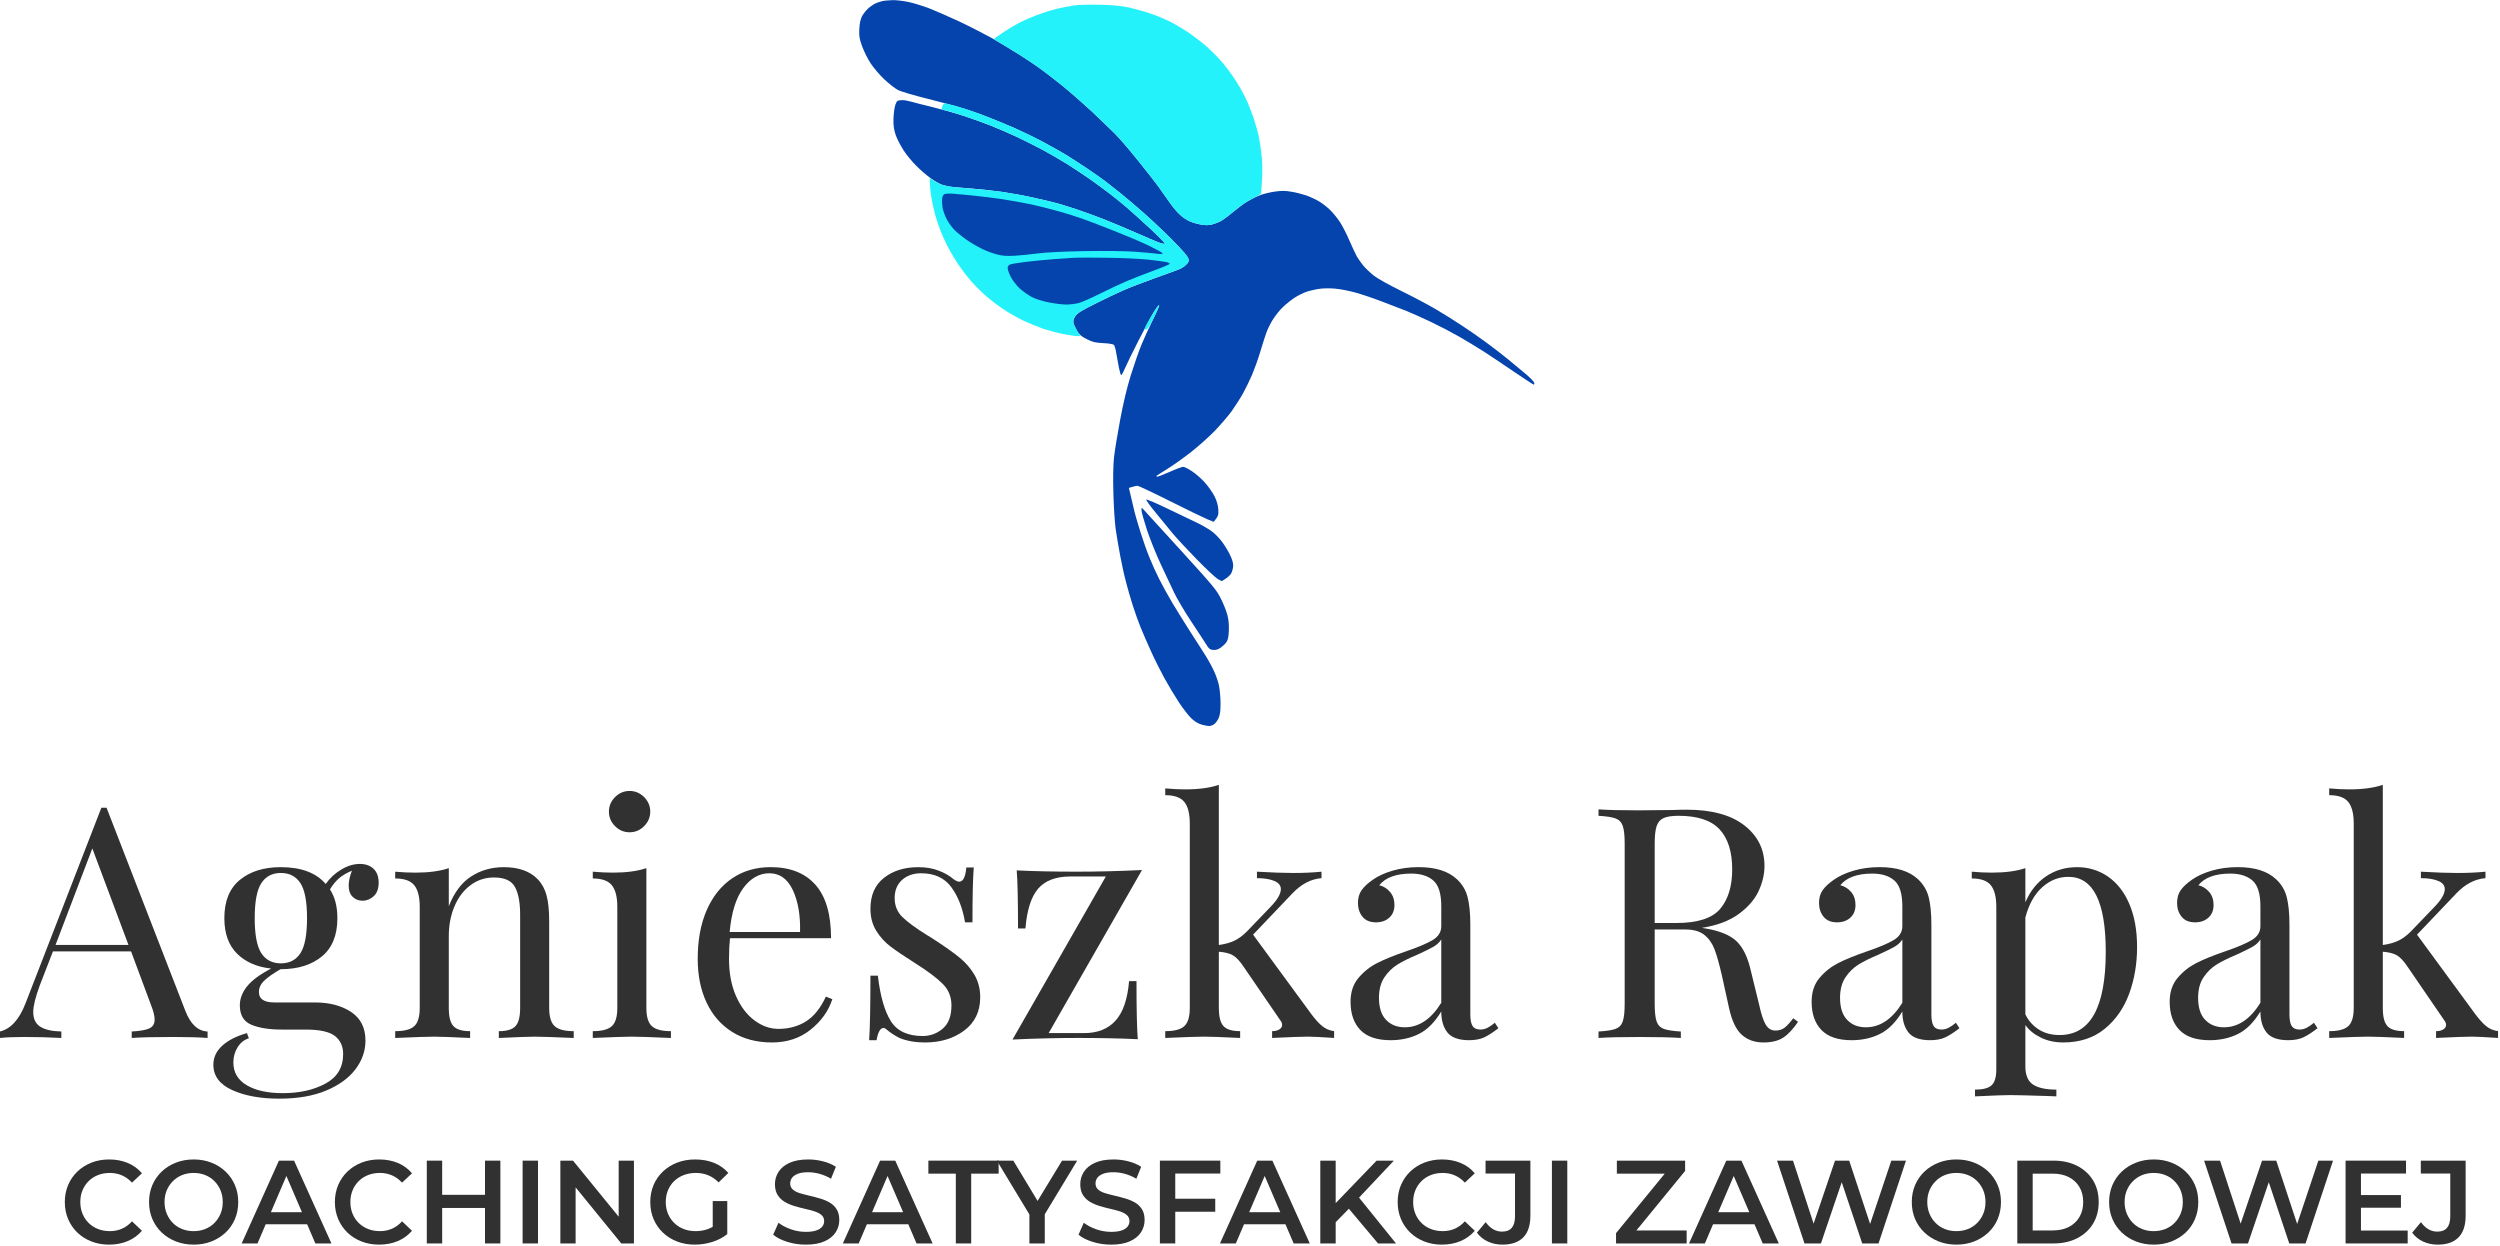 <?xml version="1.0" encoding="UTF-8" standalone="no"?> <svg xmlns="http://www.w3.org/2000/svg" xmlns:xlink="http://www.w3.org/1999/xlink" xmlns:serif="http://www.serif.com/" width="100%" height="100%" viewBox="0 0 317 158" version="1.1" xml:space="preserve" style="fill-rule:evenodd;clip-rule:evenodd;stroke-linejoin:round;stroke-miterlimit:2;"><g><path d="M26.322,130.794l-0,0.818c-1.092,-0.082 -2.552,-0.123 -4.379,-0.123c-2.349,0 -4.095,0.041 -5.241,0.123l0,-0.818c1.037,-0.057 1.781,-0.186 2.231,-0.391c0.45,-0.205 0.674,-0.58 0.674,-1.125c0,-0.463 -0.162,-1.105 -0.49,-1.926l-2.498,-6.713l-9.907,0l-1.679,4.338c-0.545,1.477 -0.818,2.596 -0.818,3.357c0,0.846 0.292,1.463 0.88,1.842c0.586,0.383 1.479,0.59 2.683,0.615l-0,0.82c-1.557,-0.084 -3.126,-0.123 -4.708,-0.123c-1.229,0 -2.251,0.039 -3.07,0.123l0,-0.82c1.364,-0.328 2.441,-1.516 3.233,-3.561l9.621,-24.813l0.655,0l9.99,25.752c0.655,1.697 1.595,2.568 2.823,2.625Zm-10.03,-10.973l-4.584,-12.24l-4.667,12.24l9.251,0Z" style="fill:#313131;fill-rule:nonzero;"></path><path d="M44.724,113.723c-0.341,-0.33 -0.512,-0.808 -0.512,-1.437c0,-0.544 0.137,-1.173 0.41,-1.882c-0.709,0.3 -1.27,0.634 -1.678,1.001c-0.41,0.368 -0.778,0.827 -1.105,1.373c0.627,0.956 0.941,2.169 0.941,3.646c-0,2.154 -0.654,3.771 -1.965,4.852c-1.311,1.076 -3.045,1.617 -5.199,1.617l-0.041,0c-0.901,0.516 -1.583,0.996 -2.047,1.432c-0.466,0.438 -0.697,0.93 -0.697,1.475c-0,0.875 0.655,1.309 1.965,1.309l5.118,0c1.854,0 3.391,0.404 4.605,1.207c1.214,0.807 1.821,2.014 1.821,3.625c-0,1.311 -0.422,2.525 -1.269,3.643c-0.847,1.119 -2.088,2.021 -3.727,2.703c-1.638,0.686 -3.617,1.023 -5.937,1.023c-2.374,0 -4.36,-0.361 -5.957,-1.084c-1.598,-0.725 -2.396,-1.797 -2.396,-3.213c-0,-0.93 0.375,-1.734 1.125,-2.416c0.75,-0.686 1.794,-1.215 3.132,-1.6l0.246,0.656c-0.6,0.191 -1.079,0.574 -1.433,1.146c-0.354,0.572 -0.532,1.213 -0.532,1.926c-0,1.252 0.566,2.217 1.7,2.885c1.131,0.67 2.653,1.002 4.565,1.002c2.102,0 3.902,-0.4 5.403,-1.207c1.5,-0.807 2.251,-2.055 2.251,-3.746c-0,-0.982 -0.348,-1.748 -1.043,-2.295c-0.696,-0.543 -1.932,-0.814 -3.705,-0.814l-3.029,0c-1.61,0 -2.901,-0.207 -3.87,-0.617c-0.969,-0.406 -1.453,-1.227 -1.453,-2.455c-0,-0.846 0.308,-1.652 0.922,-2.414c0.613,-0.764 1.631,-1.516 3.049,-2.252c-1.8,-0.191 -3.241,-0.82 -4.318,-1.883c-1.078,-1.066 -1.617,-2.564 -1.617,-4.504c-0,-2.158 0.654,-3.775 1.965,-4.852c1.31,-1.079 3.043,-1.617 5.2,-1.617c2.563,0 4.463,0.709 5.689,2.129c0.52,-0.736 1.173,-1.345 1.965,-1.82c0.791,-0.479 1.582,-0.719 2.375,-0.719c0.708,0 1.282,0.204 1.72,0.613c0.438,0.41 0.653,0.999 0.653,1.762c0,0.764 -0.212,1.34 -0.634,1.721c-0.423,0.383 -0.894,0.572 -1.412,0.572c-0.486,-0.002 -0.901,-0.164 -1.244,-0.491Zm-6.631,7.143c0.56,-0.861 0.838,-2.34 0.838,-4.441c-0,-2.101 -0.279,-3.582 -0.838,-4.441c-0.561,-0.859 -1.386,-1.291 -2.478,-1.291c-1.093,0 -1.918,0.432 -2.478,1.291c-0.561,0.859 -0.839,2.341 -0.839,4.441c-0,2.102 0.279,3.58 0.839,4.441c0.56,0.859 1.384,1.287 2.478,1.287c1.093,0 1.919,-0.428 2.478,-1.287Z" style="fill:#313131;fill-rule:nonzero;"></path><path d="M68.205,111.511c0.519,0.547 0.887,1.229 1.104,2.047c0.219,0.818 0.328,1.924 0.328,3.316l0,10.932c0,1.119 0.231,1.889 0.697,2.311c0.464,0.426 1.269,0.635 2.415,0.635l0,0.863c-2.512,-0.109 -4.149,-0.166 -4.913,-0.166c-0.765,0 -2.292,0.057 -4.585,0.166l0,-0.863c1.01,0 1.714,-0.209 2.109,-0.635c0.396,-0.422 0.594,-1.189 0.594,-2.311l0,-11.835c0,-1.525 -0.219,-2.693 -0.655,-3.5c-0.438,-0.806 -1.325,-1.207 -2.662,-1.207c-1.118,0 -2.115,0.326 -2.986,0.982c-0.875,0.656 -1.551,1.551 -2.026,2.684c-0.479,1.129 -0.718,2.393 -0.718,3.785l-0,9.09c-0,1.119 0.197,1.889 0.594,2.311c0.396,0.426 1.099,0.635 2.109,0.635l-0,0.863c-2.294,-0.109 -3.822,-0.166 -4.587,-0.166c-0.764,0 -2.401,0.057 -4.911,0.166l-0,-0.863c1.146,0 1.949,-0.209 2.415,-0.635c0.464,-0.422 0.695,-1.189 0.695,-2.311l-0,-12.813c-0,-1.257 -0.231,-2.171 -0.695,-2.744c-0.466,-0.573 -1.27,-0.858 -2.415,-0.858l-0,-0.86c0.874,0.079 1.718,0.12 2.538,0.12c1.72,0 3.138,-0.19 4.258,-0.57l-0,4.83c0.682,-1.745 1.631,-3.01 2.846,-3.786c1.214,-0.778 2.586,-1.167 4.115,-1.167c1.907,-0.002 3.352,0.518 4.336,1.554Z" style="fill:#313131;fill-rule:nonzero;"></path><path d="M81.961,127.805c0,1.119 0.231,1.889 0.695,2.311c0.464,0.426 1.27,0.635 2.417,0.635l0,0.863c-2.513,-0.109 -4.164,-0.166 -4.955,-0.166c-0.792,0 -2.444,0.057 -4.953,0.166l0,-0.863c1.145,0 1.95,-0.209 2.415,-0.635c0.463,-0.422 0.695,-1.189 0.695,-2.311l0,-12.813c0,-1.257 -0.232,-2.171 -0.695,-2.744c-0.465,-0.573 -1.271,-0.858 -2.415,-0.858l0,-0.86c0.872,0.079 1.718,0.12 2.538,0.12c1.72,0 3.138,-0.19 4.258,-0.57l0,17.725Zm-0.288,-26.733c0.519,0.519 0.778,1.133 0.778,1.842c0,0.71 -0.26,1.324 -0.778,1.843c-0.519,0.52 -1.133,0.776 -1.843,0.776c-0.709,0 -1.323,-0.259 -1.841,-0.776c-0.521,-0.519 -0.778,-1.133 -0.778,-1.843c0,-0.709 0.258,-1.323 0.778,-1.842c0.518,-0.521 1.132,-0.779 1.841,-0.779c0.711,-0.001 1.325,0.259 1.843,0.779Z" style="fill:#313131;fill-rule:nonzero;"></path><path d="M105.541,126.7c-0.49,1.5 -1.412,2.791 -2.763,3.869c-1.351,1.076 -2.982,1.615 -4.893,1.615c-1.938,0 -3.618,-0.441 -5.036,-1.328c-1.419,-0.889 -2.504,-2.131 -3.255,-3.729c-0.751,-1.596 -1.125,-3.445 -1.125,-5.547c0,-2.373 0.381,-4.436 1.146,-6.184c0.765,-1.746 1.843,-3.09 3.234,-4.031c1.394,-0.941 3.017,-1.411 4.872,-1.411c2.457,0 4.348,0.744 5.67,2.229c1.324,1.488 1.986,3.746 1.986,6.777l-12.814,0c-0.082,0.764 -0.124,1.639 -0.124,2.617c0,1.803 0.294,3.371 0.881,4.709c0.586,1.336 1.364,2.367 2.333,3.092c0.969,0.723 1.985,1.084 3.05,1.084c1.311,0 2.47,-0.313 3.479,-0.939c1.01,-0.629 1.856,-1.68 2.539,-3.154l0.82,0.331Zm-11.298,-14.083c-0.93,1.256 -1.501,3.11 -1.721,5.565l8.926,0c0.054,-2.127 -0.252,-3.899 -0.92,-5.322c-0.669,-1.418 -1.659,-2.129 -2.97,-2.129c-1.283,0 -2.388,0.629 -3.315,1.886Z" style="fill:#313131;fill-rule:nonzero;"></path><path d="M119.052,110.406c0.763,0.3 1.378,0.651 1.843,1.063c0.3,0.219 0.545,0.328 0.736,0.328c0.491,0 0.792,-0.6 0.901,-1.802l0.941,0c-0.109,1.336 -0.164,3.657 -0.164,6.958l-0.942,0c-0.3,-1.799 -0.879,-3.287 -1.739,-4.46c-0.86,-1.173 -2.137,-1.763 -3.828,-1.763c-0.982,0 -1.787,0.281 -2.415,0.842c-0.629,0.561 -0.942,1.331 -0.942,2.313c-0,0.953 0.327,1.754 0.982,2.395c0.655,0.643 1.706,1.414 3.153,2.313c0.245,0.137 0.614,0.369 1.104,0.695c1.255,0.82 2.266,1.543 3.029,2.168c0.764,0.631 1.385,1.354 1.863,2.174c0.477,0.818 0.717,1.762 0.717,2.824c0,1.803 -0.676,3.207 -2.026,4.217c-1.352,1.01 -3.01,1.514 -4.975,1.514c-1.229,0 -2.307,-0.191 -3.235,-0.57c-0.601,-0.303 -1.161,-0.67 -1.678,-1.105c-0.11,-0.109 -0.233,-0.166 -0.369,-0.166c-0.19,0 -0.362,0.139 -0.512,0.408c-0.149,0.273 -0.268,0.656 -0.348,1.148l-0.941,0c0.107,-1.557 0.163,-4.285 0.163,-8.189l0.941,0c0.301,2.568 0.847,4.484 1.638,5.754c0.792,1.27 2.143,1.9 4.053,1.9c0.955,0 1.802,-0.311 2.539,-0.938c0.737,-0.627 1.104,-1.609 1.104,-2.949c-0,-1.063 -0.361,-1.965 -1.084,-2.701c-0.724,-0.736 -1.903,-1.623 -3.542,-2.662c-1.337,-0.846 -2.367,-1.541 -3.09,-2.088c-0.724,-0.543 -1.331,-1.213 -1.821,-2.006c-0.492,-0.793 -0.737,-1.719 -0.737,-2.783c-0,-1.721 0.572,-3.028 1.72,-3.932c1.146,-0.898 2.593,-1.35 4.34,-1.35c0.984,-0.001 1.856,0.148 2.621,0.45Z" style="fill:#313131;fill-rule:nonzero;"></path><path d="M132.971,130.997l4.504,0c1.691,0 3.016,-0.523 3.971,-1.576c0.957,-1.051 1.528,-2.721 1.721,-5.014l0.94,0c-0,3.574 0.055,6.033 0.164,7.365c-2.156,-0.105 -4.694,-0.16 -7.614,-0.16c-2.594,0 -5.351,0.066 -8.271,0.203l11.833,-20.676l-4.504,0c-1.829,0 -3.187,0.516 -4.073,1.537c-0.887,1.023 -1.426,2.707 -1.616,5.057l-0.941,0c0,-3.575 -0.056,-6.033 -0.166,-7.369c2.157,0.109 4.695,0.164 7.616,0.164c2.593,0 5.349,-0.07 8.27,-0.207l-11.834,20.676Z" style="fill:#313131;fill-rule:nonzero;"></path><path d="M167.689,130.137c0.409,0.328 0.9,0.533 1.475,0.613l0,0.861c-1.638,-0.107 -2.743,-0.166 -3.316,-0.166c-0.735,0 -2.252,0.059 -4.544,0.166l0,-0.861c0.382,0 0.688,-0.072 0.922,-0.225c0.231,-0.15 0.348,-0.336 0.348,-0.553c0,-0.219 -0.081,-0.422 -0.245,-0.615l-4.707,-6.875c-0.465,-0.684 -0.909,-1.141 -1.332,-1.375c-0.423,-0.229 -1.002,-0.371 -1.74,-0.428l0,7.125c0,1.119 0.197,1.887 0.594,2.311c0.396,0.426 1.099,0.635 2.108,0.635l0,0.861c-2.293,-0.107 -3.807,-0.166 -4.545,-0.166c-0.792,0 -2.441,0.059 -4.953,0.166l0,-0.861c1.146,0 1.952,-0.209 2.415,-0.635c0.465,-0.424 0.696,-1.191 0.696,-2.311l0,-23.375c0,-1.256 -0.231,-2.172 -0.696,-2.744c-0.463,-0.572 -1.27,-0.858 -2.415,-0.858l0,-0.86c0.874,0.082 1.719,0.125 2.538,0.125c1.721,0 3.139,-0.193 4.258,-0.574l0,20.307c0.792,-0.109 1.453,-0.295 1.986,-0.555c0.532,-0.256 1.044,-0.635 1.535,-1.125l3.029,-3.15c0.872,-0.902 1.312,-1.652 1.312,-2.252c0,-0.467 -0.281,-0.813 -0.841,-1.044c-0.561,-0.233 -1.289,-0.349 -2.19,-0.349l0,-0.819c1.91,0.108 3.453,0.163 4.627,0.163c1.282,0 2.47,-0.055 3.561,-0.163l0,0.819c-1.337,0.108 -2.563,0.748 -3.683,1.922l-4.996,5.242l7.411,10.109c0.513,0.682 0.98,1.188 1.388,1.514Z" style="fill:#313131;fill-rule:nonzero;"></path><path d="M172.499,130.61c-0.833,-0.859 -1.249,-2.055 -1.249,-3.584c0,-1.229 0.335,-2.238 1.004,-3.027c0.668,-0.793 1.459,-1.42 2.375,-1.885c0.913,-0.463 2.122,-0.957 3.623,-1.473c1.528,-0.521 2.661,-0.998 3.397,-1.434c0.736,-0.438 1.104,-1.025 1.104,-1.762l0,-2.537c0,-1.582 -0.334,-2.667 -1.002,-3.253c-0.67,-0.589 -1.604,-0.884 -2.805,-0.884c-1.911,0 -3.264,0.492 -4.054,1.476c0.545,0.138 1.001,0.423 1.371,0.858c0.369,0.438 0.554,0.982 0.554,1.64c0,0.683 -0.22,1.222 -0.656,1.616c-0.438,0.396 -0.996,0.592 -1.679,0.592c-0.764,0 -1.337,-0.236 -1.72,-0.715c-0.382,-0.477 -0.573,-1.057 -0.573,-1.739c0,-0.655 0.157,-1.2 0.473,-1.64c0.313,-0.436 0.784,-0.872 1.412,-1.309c0.653,-0.463 1.486,-0.847 2.497,-1.146c1.011,-0.301 2.114,-0.45 3.316,-0.45c2.128,0 3.737,0.503 4.83,1.513c0.682,0.629 1.139,1.387 1.371,2.273c0.23,0.886 0.349,2.055 0.349,3.498l0,11.383c0,0.684 0.097,1.176 0.285,1.477c0.191,0.299 0.521,0.449 0.983,0.449c0.328,0 0.636,-0.074 0.922,-0.227c0.285,-0.148 0.593,-0.359 0.92,-0.633l0.451,0.695c-0.71,0.547 -1.317,0.934 -1.822,1.168c-0.506,0.229 -1.141,0.348 -1.903,0.348c-1.31,0 -2.226,-0.33 -2.742,-0.982c-0.52,-0.656 -0.778,-1.543 -0.778,-2.66c-0.819,1.361 -1.76,2.313 -2.824,2.842c-1.063,0.533 -2.266,0.801 -3.603,0.801c-1.716,0 -2.994,-0.429 -3.827,-1.289Zm10.255,-3.461l0,-8.023c-0.246,0.381 -0.587,0.695 -1.022,0.939c-0.438,0.246 -1.104,0.576 -2.007,0.986c-1.037,0.436 -1.877,0.852 -2.519,1.246c-0.642,0.396 -1.192,0.936 -1.657,1.617c-0.464,0.684 -0.696,1.557 -0.696,2.619c0,1.229 0.302,2.158 0.9,2.783c0.601,0.631 1.392,0.943 2.375,0.943c1.802,0.002 3.344,-1.034 4.626,-3.11Z" style="fill:#313131;fill-rule:nonzero;"></path><path d="M227.994,129.565c-0.629,0.93 -1.257,1.596 -1.883,2.006c-0.63,0.41 -1.461,0.613 -2.498,0.613c-1.119,0 -2.041,-0.328 -2.764,-0.98c-0.725,-0.654 -1.264,-1.803 -1.617,-3.439l-0.9,-4.094c-0.327,-1.42 -0.635,-2.514 -0.921,-3.275c-0.287,-0.762 -0.717,-1.379 -1.29,-1.842c-0.573,-0.463 -1.378,-0.695 -2.415,-0.695l-3.891,0l-0,9.416c-0,1.037 0.082,1.789 0.245,2.252c0.165,0.463 0.473,0.775 0.921,0.939c0.45,0.166 1.168,0.271 2.15,0.33l0,0.818c-1.256,-0.084 -2.988,-0.123 -5.2,-0.123c-2.347,0 -4.094,0.039 -5.239,0.123l-0,-0.818c0.982,-0.059 1.699,-0.164 2.148,-0.33c0.451,-0.164 0.758,-0.477 0.921,-0.939c0.165,-0.463 0.247,-1.215 0.247,-2.252l0,-20.309c0,-1.037 -0.082,-1.787 -0.247,-2.25c-0.163,-0.467 -0.47,-0.779 -0.921,-0.943c-0.449,-0.164 -1.166,-0.272 -2.148,-0.328l-0,-0.818c1.146,0.082 2.811,0.125 4.995,0.125l4.422,-0.043c0.519,-0.025 1.104,-0.04 1.76,-0.04c3.166,0 5.603,0.661 7.309,1.985c1.705,1.324 2.558,3.037 2.558,5.14c-0,1.063 -0.251,2.134 -0.756,3.214c-0.505,1.078 -1.353,2.047 -2.538,2.906c-1.188,0.859 -2.738,1.438 -4.646,1.738l0.489,0.082c1.801,0.301 3.11,0.846 3.931,1.637c0.819,0.791 1.418,2.047 1.802,3.768l1.023,4.178c0.271,1.256 0.559,2.127 0.858,2.617c0.3,0.494 0.709,0.74 1.229,0.74c0.465,0 0.853,-0.123 1.167,-0.371c0.313,-0.246 0.675,-0.641 1.085,-1.186l0.614,0.448Zm-17.052,-25.832c-0.423,0.189 -0.716,0.529 -0.881,1.021c-0.163,0.49 -0.245,1.229 -0.245,2.211l-0,10.07l2.743,0c2.702,0 4.558,-0.6 5.568,-1.801c1.008,-1.2 1.516,-2.865 1.516,-4.994c-0,-2.238 -0.533,-3.932 -1.598,-5.076c-1.065,-1.146 -2.799,-1.721 -5.199,-1.721c-0.846,0.001 -1.481,0.097 -1.904,0.29Z" style="fill:#313131;fill-rule:nonzero;"></path><path d="M230.963,130.61c-0.834,-0.859 -1.249,-2.055 -1.249,-3.584c-0,-1.229 0.333,-2.238 1.002,-3.027c0.668,-0.793 1.46,-1.42 2.375,-1.885c0.915,-0.463 2.122,-0.957 3.623,-1.473c1.529,-0.521 2.661,-0.998 3.396,-1.434c0.738,-0.438 1.106,-1.025 1.106,-1.762l-0,-2.537c-0,-1.582 -0.335,-2.667 -1.003,-3.253c-0.67,-0.589 -1.604,-0.884 -2.805,-0.884c-1.912,0 -3.263,0.492 -4.055,1.476c0.546,0.138 1.004,0.423 1.372,0.858c0.368,0.437 0.552,0.982 0.552,1.64c0,0.683 -0.219,1.222 -0.652,1.616c-0.438,0.396 -0.998,0.592 -1.682,0.592c-0.763,0 -1.337,-0.236 -1.717,-0.715c-0.385,-0.477 -0.575,-1.057 -0.575,-1.739c0,-0.655 0.157,-1.2 0.472,-1.64c0.313,-0.436 0.785,-0.872 1.413,-1.309c0.654,-0.463 1.485,-0.847 2.497,-1.146c1.01,-0.301 2.114,-0.45 3.316,-0.45c2.127,0 3.737,0.503 4.83,1.513c0.682,0.629 1.14,1.387 1.372,2.273c0.229,0.886 0.347,2.055 0.347,3.498l-0,11.383c-0,0.684 0.097,1.176 0.287,1.477c0.191,0.299 0.519,0.449 0.982,0.449c0.328,0 0.636,-0.074 0.921,-0.227c0.288,-0.148 0.595,-0.359 0.923,-0.633l0.449,0.695c-0.709,0.547 -1.317,0.934 -1.822,1.168c-0.504,0.229 -1.139,0.348 -1.903,0.348c-1.31,0 -2.225,-0.33 -2.743,-0.982c-0.518,-0.656 -0.776,-1.543 -0.776,-2.66c-0.819,1.361 -1.761,2.313 -2.825,2.842c-1.064,0.533 -2.267,0.801 -3.604,0.801c-1.715,0 -2.992,-0.429 -3.824,-1.289Zm10.255,-3.461l-0,-8.023c-0.247,0.381 -0.588,0.695 -1.024,0.939c-0.437,0.246 -1.104,0.576 -2.007,0.986c-1.036,0.436 -1.876,0.852 -2.517,1.246c-0.643,0.396 -1.194,0.936 -1.657,1.617c-0.467,0.684 -0.696,1.557 -0.696,2.619c-0,1.229 0.3,2.158 0.9,2.783c0.6,0.631 1.393,0.943 2.374,0.943c1.802,0.002 3.343,-1.034 4.627,-3.11Z" style="fill:#313131;fill-rule:nonzero;"></path><path d="M267.277,111.141c1.159,0.793 2.066,1.951 2.723,3.48c0.654,1.527 0.981,3.357 0.981,5.486c0,2.102 -0.335,4.066 -1.003,5.896c-0.669,1.828 -1.707,3.313 -3.111,4.461c-1.404,1.146 -3.159,1.719 -5.261,1.719c-1.038,0 -1.979,-0.203 -2.825,-0.613c-0.846,-0.41 -1.501,-0.939 -1.965,-1.596l0,5.24c0,1.117 0.328,1.889 0.982,2.313c0.654,0.424 1.637,0.635 2.948,0.635l0,0.859l-0.942,-0.041c-2.539,-0.08 -4.189,-0.123 -4.954,-0.123c-0.654,0 -2.128,0.055 -4.42,0.164l-0,-0.859c1.008,0 1.712,-0.186 2.106,-0.553c0.396,-0.369 0.595,-1.029 0.595,-1.986l0,-20.632c0,-1.257 -0.232,-2.171 -0.696,-2.744c-0.465,-0.573 -1.269,-0.858 -2.415,-0.858l-0,-0.86c0.845,0.079 1.691,0.12 2.537,0.12c1.721,0 3.14,-0.19 4.259,-0.57l-0,4.338c0.601,-1.417 1.475,-2.518 2.619,-3.294c1.146,-0.778 2.457,-1.167 3.931,-1.167c1.446,-0.001 2.751,0.396 3.911,1.185Zm-0.268,9.539c-0,-6.332 -1.583,-9.496 -4.749,-9.496c-1.228,0 -2.332,0.441 -3.316,1.328c-0.981,0.889 -1.69,2.164 -2.128,3.828l-0,12.281c0.383,0.793 0.94,1.428 1.68,1.904c0.736,0.479 1.624,0.717 2.66,0.717c3.902,0.003 5.853,-3.519 5.853,-10.562Z" style="fill:#313131;fill-rule:nonzero;"></path><path d="M276.364,130.61c-0.831,-0.859 -1.249,-2.055 -1.249,-3.584c-0,-1.229 0.336,-2.238 1.005,-3.027c0.668,-0.793 1.46,-1.42 2.375,-1.885c0.913,-0.463 2.12,-0.957 3.622,-1.473c1.528,-0.521 2.661,-0.998 3.397,-1.434c0.738,-0.438 1.106,-1.025 1.106,-1.762l-0,-2.537c-0,-1.582 -0.336,-2.667 -1.004,-3.253c-0.67,-0.589 -1.604,-0.884 -2.805,-0.884c-1.912,0 -3.263,0.492 -4.054,1.476c0.546,0.138 1.004,0.423 1.371,0.858c0.369,0.438 0.553,0.982 0.553,1.64c-0,0.683 -0.217,1.222 -0.655,1.616c-0.437,0.396 -0.996,0.592 -1.679,0.592c-0.764,0 -1.337,-0.236 -1.719,-0.715c-0.383,-0.477 -0.574,-1.057 -0.574,-1.739c-0,-0.655 0.158,-1.2 0.471,-1.64c0.315,-0.436 0.785,-0.872 1.413,-1.309c0.655,-0.463 1.487,-0.847 2.498,-1.146c1.009,-0.301 2.113,-0.45 3.315,-0.45c2.129,0 3.739,0.503 4.831,1.513c0.683,0.629 1.141,1.387 1.373,2.273c0.229,0.886 0.347,2.055 0.347,3.498l-0,11.383c-0,0.684 0.096,1.176 0.287,1.477c0.19,0.299 0.518,0.449 0.981,0.449c0.326,0 0.636,-0.074 0.922,-0.227c0.285,-0.148 0.595,-0.359 0.921,-0.633l0.449,0.695c-0.71,0.547 -1.315,0.934 -1.821,1.168c-0.505,0.229 -1.139,0.348 -1.902,0.348c-1.31,0 -2.225,-0.33 -2.743,-0.982c-0.52,-0.656 -0.776,-1.543 -0.776,-2.66c-0.819,1.361 -1.762,2.313 -2.826,2.842c-1.063,0.533 -2.267,0.801 -3.604,0.801c-1.718,0 -2.993,-0.429 -3.826,-1.289Zm10.257,-3.461l0,-8.023c-0.247,0.381 -0.588,0.695 -1.024,0.939c-0.437,0.246 -1.106,0.576 -2.007,0.986c-1.038,0.436 -1.876,0.852 -2.518,1.246c-0.642,0.396 -1.193,0.936 -1.656,1.617c-0.467,0.684 -0.696,1.557 -0.696,2.619c0,1.229 0.298,2.158 0.9,2.783c0.599,0.631 1.392,0.943 2.374,0.943c1.801,0.002 3.343,-1.034 4.627,-3.11Z" style="fill:#313131;fill-rule:nonzero;"></path><path d="M315.278,130.137c0.409,0.328 0.9,0.533 1.475,0.613l-0,0.861c-1.639,-0.107 -2.743,-0.166 -3.316,-0.166c-0.735,0 -2.252,0.059 -4.544,0.166l-0,-0.861c0.382,0 0.688,-0.072 0.922,-0.225c0.231,-0.15 0.348,-0.336 0.348,-0.553c-0,-0.219 -0.082,-0.422 -0.244,-0.615l-4.708,-6.875c-0.466,-0.684 -0.909,-1.141 -1.331,-1.375c-0.424,-0.229 -1.004,-0.371 -1.74,-0.428l-0,7.125c-0,1.119 0.197,1.887 0.593,2.311c0.396,0.426 1.099,0.635 2.108,0.635l-0,0.861c-2.291,-0.107 -3.808,-0.166 -4.545,-0.166c-0.791,0 -2.441,0.059 -4.953,0.166l-0,-0.861c1.146,0 1.952,-0.209 2.416,-0.635c0.462,-0.424 0.695,-1.191 0.695,-2.311l-0,-23.375c-0,-1.256 -0.233,-2.172 -0.695,-2.744c-0.464,-0.572 -1.271,-0.858 -2.416,-0.858l-0,-0.86c0.873,0.082 1.719,0.125 2.538,0.125c1.721,0 3.14,-0.193 4.259,-0.574l-0,20.307c0.79,-0.109 1.452,-0.295 1.984,-0.555c0.531,-0.256 1.045,-0.635 1.535,-1.125l3.028,-3.15c0.875,-0.902 1.312,-1.652 1.312,-2.252c-0,-0.467 -0.279,-0.813 -0.84,-1.044c-0.56,-0.233 -1.288,-0.349 -2.188,-0.349l-0,-0.819c1.908,0.108 3.451,0.163 4.625,0.163c1.282,0 2.47,-0.055 3.563,-0.163l-0,0.819c-1.339,0.108 -2.565,0.748 -3.686,1.922l-4.995,5.242l7.41,10.109c0.517,0.682 0.979,1.188 1.39,1.514Z" style="fill:#313131;fill-rule:nonzero;"></path></g><g><path d="M13.828,157.819c-0.799,0 -1.542,-0.132 -2.227,-0.397c-0.685,-0.265 -1.28,-0.64 -1.785,-1.125c-0.505,-0.485 -0.897,-1.058 -1.178,-1.718c-0.279,-0.66 -0.42,-1.38 -0.42,-2.16c0,-0.78 0.141,-1.5 0.42,-2.16c0.281,-0.66 0.675,-1.232 1.185,-1.717c0.51,-0.485 1.106,-0.86 1.785,-1.125c0.681,-0.265 1.425,-0.398 2.235,-0.398c0.861,0 1.646,0.148 2.355,0.443c0.711,0.295 1.311,0.732 1.8,1.312l-1.26,1.185c-0.379,-0.41 -0.804,-0.717 -1.275,-0.922c-0.469,-0.205 -0.979,-0.308 -1.53,-0.308c-0.549,0 -1.052,0.09 -1.507,0.27c-0.455,0.18 -0.85,0.435 -1.185,0.765c-0.335,0.33 -0.595,0.72 -0.78,1.17c-0.185,0.45 -0.278,0.945 -0.278,1.485c0,0.54 0.093,1.035 0.278,1.485c0.185,0.45 0.445,0.84 0.78,1.17c0.335,0.33 0.73,0.585 1.185,0.765c0.455,0.18 0.958,0.27 1.507,0.27c0.551,0 1.061,-0.102 1.53,-0.307c0.471,-0.205 0.896,-0.518 1.275,-0.938l1.26,1.2c-0.489,0.57 -1.089,1.005 -1.8,1.305c-0.709,0.3 -1.5,0.45 -2.37,0.45Z" style="fill:#313131;fill-rule:nonzero;"></path><path d="M24.568,157.819c-0.819,0 -1.575,-0.135 -2.265,-0.405c-0.69,-0.27 -1.29,-0.647 -1.8,-1.132c-0.51,-0.485 -0.904,-1.055 -1.185,-1.71c-0.279,-0.655 -0.42,-1.373 -0.42,-2.153c0,-0.78 0.141,-1.497 0.42,-2.152c0.281,-0.655 0.675,-1.225 1.185,-1.71c0.51,-0.485 1.11,-0.863 1.8,-1.133c0.69,-0.27 1.44,-0.405 2.25,-0.405c0.821,0 1.573,0.135 2.258,0.405c0.685,0.27 1.282,0.648 1.792,1.133c0.51,0.485 0.906,1.055 1.185,1.71c0.281,0.655 0.42,1.372 0.42,2.152c0,0.78 -0.139,1.5 -0.42,2.16c-0.279,0.66 -0.675,1.23 -1.185,1.71c-0.51,0.48 -1.107,0.855 -1.792,1.125c-0.685,0.27 -1.433,0.405 -2.243,0.405Zm-0.015,-1.71c0.531,0 1.02,-0.09 1.47,-0.27c0.45,-0.18 0.84,-0.437 1.17,-0.772c0.33,-0.335 0.588,-0.725 0.773,-1.17c0.185,-0.445 0.277,-0.938 0.277,-1.478c0,-0.54 -0.092,-1.032 -0.277,-1.477c-0.185,-0.445 -0.443,-0.835 -0.773,-1.17c-0.33,-0.335 -0.72,-0.593 -1.17,-0.773c-0.45,-0.18 -0.939,-0.27 -1.47,-0.27c-0.529,0 -1.017,0.09 -1.462,0.27c-0.445,0.18 -0.835,0.438 -1.17,0.773c-0.335,0.335 -0.595,0.725 -0.78,1.17c-0.185,0.445 -0.278,0.937 -0.278,1.477c0,0.53 0.093,1.02 0.278,1.47c0.185,0.45 0.442,0.843 0.772,1.178c0.33,0.335 0.72,0.592 1.17,0.772c0.45,0.18 0.941,0.27 1.47,0.27Z" style="fill:#313131;fill-rule:nonzero;"></path><path d="M30.643,157.669l4.725,-10.5l1.92,0l4.74,10.5l-2.04,0l-4.065,-9.465l0.78,0l-4.05,9.465l-2.01,0Zm2.175,-2.43l0.525,-1.53l5.67,0l0.525,1.53l-6.72,0Z" style="fill:#313131;fill-rule:nonzero;"></path><path d="M48.073,157.819c-0.799,0 -1.542,-0.132 -2.227,-0.397c-0.685,-0.265 -1.28,-0.64 -1.785,-1.125c-0.505,-0.485 -0.897,-1.058 -1.178,-1.718c-0.279,-0.66 -0.42,-1.38 -0.42,-2.16c0,-0.78 0.141,-1.5 0.42,-2.16c0.281,-0.66 0.675,-1.232 1.185,-1.717c0.51,-0.485 1.106,-0.86 1.785,-1.125c0.681,-0.265 1.425,-0.398 2.235,-0.398c0.861,0 1.646,0.148 2.355,0.443c0.711,0.295 1.311,0.732 1.8,1.312l-1.26,1.185c-0.379,-0.41 -0.804,-0.717 -1.275,-0.922c-0.469,-0.205 -0.979,-0.308 -1.53,-0.308c-0.549,0 -1.052,0.09 -1.507,0.27c-0.455,0.18 -0.85,0.435 -1.185,0.765c-0.335,0.33 -0.595,0.72 -0.78,1.17c-0.185,0.45 -0.278,0.945 -0.278,1.485c0,0.54 0.093,1.035 0.278,1.485c0.185,0.45 0.445,0.84 0.78,1.17c0.335,0.33 0.73,0.585 1.185,0.765c0.455,0.18 0.958,0.27 1.507,0.27c0.551,0 1.061,-0.102 1.53,-0.307c0.471,-0.205 0.896,-0.518 1.275,-0.938l1.26,1.2c-0.489,0.57 -1.089,1.005 -1.8,1.305c-0.709,0.3 -1.5,0.45 -2.37,0.45Z" style="fill:#313131;fill-rule:nonzero;"></path><path d="M61.498,147.169l1.95,0l0,10.5l-1.95,0l0,-10.5Zm-5.43,10.5l-1.95,0l0,-10.5l1.95,0l0,10.5Zm5.58,-4.5l-5.745,0l0,-1.665l5.745,0l0,1.665Z" style="fill:#313131;fill-rule:nonzero;"></path><rect x="66.268" y="147.169" width="1.95" height="10.5" style="fill:#313131;fill-rule:nonzero;"></rect><path d="M71.053,157.669l0,-10.5l1.605,0l6.585,8.085l-0.795,0l0,-8.085l1.935,0l0,10.5l-1.605,0l-6.585,-8.085l0.795,0l0,8.085l-1.935,0Z" style="fill:#313131;fill-rule:nonzero;"></path><path d="M88.108,157.819c-0.819,0 -1.572,-0.132 -2.257,-0.397c-0.685,-0.265 -1.283,-0.64 -1.793,-1.125c-0.51,-0.485 -0.904,-1.058 -1.185,-1.718c-0.279,-0.66 -0.419,-1.38 -0.419,-2.16c-0.001,-0.78 0.14,-1.5 0.419,-2.16c0.281,-0.66 0.678,-1.232 1.193,-1.717c0.515,-0.485 1.117,-0.86 1.807,-1.125c0.69,-0.265 1.446,-0.398 2.265,-0.398c0.891,0 1.693,0.145 2.408,0.435c0.715,0.29 1.318,0.715 1.807,1.275l-1.23,1.2c-0.409,-0.41 -0.852,-0.712 -1.327,-0.907c-0.475,-0.195 -0.998,-0.293 -1.568,-0.293c-0.549,0 -1.059,0.09 -1.53,0.27c-0.469,0.18 -0.874,0.435 -1.215,0.765c-0.339,0.33 -0.602,0.72 -0.787,1.17c-0.185,0.45 -0.278,0.945 -0.278,1.485c0.001,0.53 0.093,1.02 0.278,1.47c0.185,0.45 0.448,0.843 0.787,1.178c0.341,0.335 0.741,0.592 1.2,0.772c0.461,0.18 0.971,0.27 1.53,0.27c0.521,0 1.023,-0.082 1.508,-0.247c0.485,-0.165 0.948,-0.443 1.387,-0.833l1.111,1.455c-0.55,0.44 -1.188,0.773 -1.913,0.998c-0.725,0.225 -1.457,0.337 -2.198,0.337Zm2.265,-1.59l0,-3.93l1.845,0l0,4.185l-1.845,-0.255Z" style="fill:#313131;fill-rule:nonzero;"></path><path d="M102.178,157.819c-0.819,0 -1.605,-0.117 -2.355,-0.352c-0.75,-0.235 -1.344,-0.538 -1.785,-0.908l0.675,-1.515c0.42,0.33 0.941,0.605 1.56,0.825c0.621,0.22 1.256,0.33 1.905,0.33c0.551,0 0.996,-0.06 1.335,-0.18c0.341,-0.12 0.591,-0.282 0.75,-0.487c0.161,-0.205 0.24,-0.438 0.24,-0.698c0,-0.32 -0.114,-0.577 -0.345,-0.772c-0.229,-0.195 -0.527,-0.35 -0.892,-0.465c-0.365,-0.115 -0.77,-0.223 -1.215,-0.323c-0.445,-0.1 -0.89,-0.217 -1.335,-0.352c-0.445,-0.135 -0.85,-0.31 -1.215,-0.525c-0.365,-0.215 -0.662,-0.503 -0.893,-0.863c-0.229,-0.36 -0.345,-0.82 -0.345,-1.38c0,-0.57 0.153,-1.092 0.458,-1.567c0.305,-0.475 0.77,-0.855 1.395,-1.14c0.625,-0.285 1.417,-0.428 2.377,-0.428c0.63,0 1.256,0.08 1.876,0.24c0.62,0.16 1.16,0.39 1.619,0.69l-0.615,1.515c-0.469,-0.28 -0.954,-0.487 -1.455,-0.622c-0.499,-0.135 -0.979,-0.203 -1.44,-0.203c-0.54,0 -0.977,0.065 -1.312,0.195c-0.335,0.13 -0.58,0.3 -0.735,0.51c-0.155,0.21 -0.233,0.45 -0.233,0.72c0,0.32 0.113,0.578 0.338,0.773c0.225,0.195 0.52,0.347 0.885,0.457c0.365,0.11 0.772,0.218 1.222,0.323c0.45,0.105 0.898,0.222 1.343,0.352c0.445,0.13 0.85,0.3 1.215,0.51c0.365,0.21 0.66,0.495 0.885,0.855c0.225,0.36 0.337,0.815 0.337,1.365c0,0.56 -0.152,1.078 -0.457,1.553c-0.305,0.475 -0.773,0.855 -1.403,1.14c-0.63,0.285 -1.425,0.427 -2.385,0.427Z" style="fill:#313131;fill-rule:nonzero;"></path><path d="M106.873,157.669l4.725,-10.5l1.92,0l4.74,10.5l-2.04,0l-4.065,-9.465l0.78,0l-4.05,9.465l-2.01,0Zm2.175,-2.43l0.525,-1.53l5.67,0l0.525,1.53l-6.72,0Z" style="fill:#313131;fill-rule:nonzero;"></path><path d="M121.198,157.669l0,-8.85l-3.48,0l0,-1.65l8.91,0l0,1.65l-3.48,0l0,8.85l-1.95,0Z" style="fill:#313131;fill-rule:nonzero;"></path><path d="M130.528,157.669l0,-4.155l0.435,1.2l-4.56,-7.545l2.085,0l3.66,6.075l-1.17,0l3.69,-6.075l1.92,0l-4.56,7.545l0.45,-1.2l0,4.155l-1.95,0Z" style="fill:#313131;fill-rule:nonzero;"></path><path d="M140.893,157.819c-0.819,0 -1.605,-0.117 -2.355,-0.352c-0.75,-0.235 -1.344,-0.538 -1.785,-0.908l0.675,-1.515c0.42,0.33 0.941,0.605 1.56,0.825c0.621,0.22 1.256,0.33 1.905,0.33c0.551,0 0.996,-0.06 1.335,-0.18c0.341,-0.12 0.591,-0.282 0.75,-0.487c0.161,-0.205 0.24,-0.438 0.24,-0.698c0,-0.32 -0.114,-0.577 -0.345,-0.772c-0.229,-0.195 -0.527,-0.35 -0.892,-0.465c-0.365,-0.115 -0.77,-0.223 -1.215,-0.323c-0.445,-0.1 -0.89,-0.217 -1.335,-0.352c-0.445,-0.135 -0.85,-0.31 -1.215,-0.525c-0.365,-0.215 -0.662,-0.503 -0.893,-0.863c-0.229,-0.36 -0.345,-0.82 -0.345,-1.38c0,-0.57 0.153,-1.092 0.458,-1.567c0.305,-0.475 0.77,-0.855 1.395,-1.14c0.625,-0.285 1.417,-0.428 2.377,-0.428c0.63,0 1.256,0.08 1.875,0.24c0.621,0.16 1.161,0.39 1.62,0.69l-0.615,1.515c-0.469,-0.28 -0.954,-0.487 -1.455,-0.622c-0.499,-0.135 -0.979,-0.203 -1.44,-0.203c-0.54,0 -0.977,0.065 -1.312,0.195c-0.335,0.13 -0.58,0.3 -0.735,0.51c-0.155,0.21 -0.233,0.45 -0.233,0.72c0,0.32 0.113,0.578 0.338,0.773c0.225,0.195 0.52,0.347 0.885,0.457c0.365,0.11 0.772,0.218 1.222,0.323c0.45,0.105 0.898,0.222 1.343,0.352c0.445,0.13 0.85,0.3 1.215,0.51c0.365,0.21 0.66,0.495 0.885,0.855c0.225,0.36 0.337,0.815 0.337,1.365c0,0.56 -0.152,1.078 -0.457,1.553c-0.305,0.475 -0.773,0.855 -1.403,1.14c-0.63,0.285 -1.425,0.427 -2.385,0.427Z" style="fill:#313131;fill-rule:nonzero;"></path><path d="M148.858,151.999l5.235,0l0,1.65l-5.235,0l0,-1.65Zm0.165,5.67l-1.95,0l0,-10.5l7.665,0l0,1.635l-5.715,0l0,8.865Z" style="fill:#313131;fill-rule:nonzero;"></path><path d="M154.693,157.669l4.725,-10.5l1.92,0l4.74,10.5l-2.04,0l-4.065,-9.465l0.78,0l-4.05,9.465l-2.01,0Zm2.175,-2.43l0.525,-1.53l5.67,0l0.525,1.53l-6.72,0Z" style="fill:#313131;fill-rule:nonzero;"></path><path d="M169.153,155.194l-0.105,-2.31l5.505,-5.715l2.19,0l-4.575,4.86l-1.08,1.185l-1.935,1.98Zm-1.739,2.475l-0,-10.5l1.95,0l-0,10.5l-1.95,0Zm7.32,0l-4.02,-4.785l1.29,-1.425l5.01,6.21l-2.28,0Z" style="fill:#313131;fill-rule:nonzero;"></path><path d="M182.833,157.819c-0.799,0 -1.542,-0.132 -2.227,-0.397c-0.685,-0.265 -1.28,-0.64 -1.785,-1.125c-0.505,-0.485 -0.897,-1.058 -1.178,-1.718c-0.279,-0.66 -0.42,-1.38 -0.42,-2.16c0,-0.78 0.141,-1.5 0.42,-2.16c0.281,-0.66 0.675,-1.232 1.185,-1.717c0.51,-0.485 1.106,-0.86 1.785,-1.125c0.681,-0.265 1.425,-0.398 2.235,-0.398c0.861,0 1.646,0.148 2.355,0.443c0.711,0.295 1.311,0.732 1.8,1.312l-1.26,1.185c-0.379,-0.41 -0.804,-0.717 -1.275,-0.922c-0.469,-0.205 -0.979,-0.308 -1.53,-0.308c-0.549,0 -1.052,0.09 -1.507,0.27c-0.455,0.18 -0.85,0.435 -1.185,0.765c-0.335,0.33 -0.595,0.72 -0.78,1.17c-0.185,0.45 -0.278,0.945 -0.278,1.485c0,0.54 0.093,1.035 0.278,1.485c0.185,0.45 0.445,0.84 0.78,1.17c0.335,0.33 0.73,0.585 1.185,0.765c0.455,0.18 0.958,0.27 1.507,0.27c0.551,0 1.061,-0.102 1.53,-0.307c0.471,-0.205 0.896,-0.518 1.275,-0.938l1.26,1.2c-0.489,0.57 -1.089,1.005 -1.8,1.305c-0.709,0.3 -1.5,0.45 -2.37,0.45Z" style="fill:#313131;fill-rule:nonzero;"></path><path d="M190.514,157.819c-0.67,0 -1.288,-0.13 -1.853,-0.39c-0.565,-0.26 -1.028,-0.635 -1.388,-1.125l1.11,-1.335c0.291,0.4 0.608,0.7 0.953,0.9c0.345,0.2 0.723,0.3 1.132,0.3c1.091,0 1.635,-0.645 1.635,-1.935l0,-5.43l-3.735,0l0,-1.635l5.685,0l0,6.96c0,1.24 -0.302,2.165 -0.907,2.775c-0.605,0.61 -1.482,0.915 -2.632,0.915Z" style="fill:#313131;fill-rule:nonzero;"></path><rect x="196.783" y="147.169" width="1.95" height="10.5" style="fill:#313131;fill-rule:nonzero;"></rect><path d="M204.914,157.669l-0.001,-1.305l6.78,-8.28l0.225,0.735l-6.9,0l0,-1.65l8.655,0l0,1.305l-6.779,8.28l-0.24,-0.735l7.214,0l0,1.65l-8.954,0Z" style="fill:#313131;fill-rule:nonzero;"></path><path d="M214.168,157.669l4.725,-10.5l1.921,0l4.739,10.5l-2.04,0l-4.065,-9.465l0.78,0l-4.05,9.465l-2.01,0Zm2.175,-2.43l0.525,-1.53l5.67,0l0.525,1.53l-6.72,0Z" style="fill:#313131;fill-rule:nonzero;"></path><path d="M228.809,157.669l-3.48,-10.5l2.024,0l3.105,9.495l-1.004,0l3.225,-9.495l1.8,0l3.135,9.495l-0.975,0l3.18,-9.495l1.859,0l-3.48,10.5l-2.07,0l-2.865,-8.565l0.54,0l-2.91,8.565l-2.085,0Z" style="fill:#313131;fill-rule:nonzero;"></path><path d="M248.083,157.819c-0.819,0 -1.575,-0.135 -2.265,-0.405c-0.69,-0.27 -1.29,-0.647 -1.8,-1.132c-0.51,-0.485 -0.904,-1.055 -1.185,-1.71c-0.279,-0.655 -0.419,-1.373 -0.419,-2.153c-0,-0.78 0.14,-1.497 0.419,-2.152c0.281,-0.655 0.675,-1.225 1.185,-1.71c0.51,-0.485 1.111,-0.863 1.8,-1.133c0.69,-0.27 1.44,-0.405 2.25,-0.405c0.821,0 1.573,0.135 2.258,0.405c0.685,0.27 1.282,0.648 1.792,1.133c0.51,0.485 0.906,1.055 1.185,1.71c0.281,0.655 0.42,1.372 0.42,2.152c0,0.78 -0.139,1.5 -0.419,2.16c-0.28,0.66 -0.675,1.23 -1.186,1.71c-0.51,0.48 -1.107,0.855 -1.792,1.125c-0.685,0.27 -1.433,0.405 -2.243,0.405Zm-0.014,-1.71c0.53,0 1.019,-0.09 1.47,-0.27c0.449,-0.18 0.839,-0.437 1.169,-0.772c0.33,-0.335 0.588,-0.725 0.773,-1.17c0.185,-0.445 0.278,-0.938 0.278,-1.478c-0,-0.54 -0.093,-1.032 -0.278,-1.477c-0.185,-0.445 -0.443,-0.835 -0.773,-1.17c-0.33,-0.335 -0.72,-0.593 -1.169,-0.773c-0.451,-0.18 -0.94,-0.27 -1.47,-0.27c-0.53,0 -1.018,0.09 -1.463,0.27c-0.445,0.18 -0.835,0.438 -1.17,0.773c-0.335,0.335 -0.595,0.725 -0.78,1.17c-0.185,0.445 -0.278,0.937 -0.278,1.477c0,0.53 0.093,1.02 0.278,1.47c0.185,0.45 0.442,0.843 0.772,1.178c0.331,0.335 0.72,0.592 1.171,0.772c0.45,0.18 0.94,0.27 1.47,0.27Z" style="fill:#313131;fill-rule:nonzero;"></path><path d="M255.794,157.669l-0,-10.5l4.59,0c1.139,0 2.14,0.22 3,0.66c0.86,0.44 1.529,1.05 2.01,1.83c0.479,0.78 0.72,1.7 0.72,2.76c-0,1.05 -0.241,1.968 -0.721,2.753c-0.48,0.785 -1.149,1.397 -2.01,1.837c-0.859,0.44 -1.86,0.66 -3,0.66l-4.59,0Zm1.95,-1.65l2.55,0c0.791,0 1.473,-0.15 2.048,-0.45c0.575,-0.3 1.02,-0.72 1.335,-1.26c0.315,-0.54 0.472,-1.17 0.472,-1.89c0,-0.73 -0.157,-1.362 -0.472,-1.897c-0.315,-0.535 -0.76,-0.953 -1.335,-1.253c-0.575,-0.3 -1.257,-0.45 -2.048,-0.45l-2.55,0l0,7.2Z" style="fill:#313131;fill-rule:nonzero;"></path><path d="M273.104,157.819c-0.82,0 -1.575,-0.135 -2.265,-0.405c-0.69,-0.27 -1.291,-0.647 -1.8,-1.132c-0.51,-0.485 -0.905,-1.055 -1.185,-1.71c-0.28,-0.655 -0.42,-1.373 -0.42,-2.153c-0,-0.78 0.14,-1.497 0.42,-2.152c0.28,-0.655 0.675,-1.225 1.185,-1.71c0.51,-0.485 1.11,-0.863 1.8,-1.133c0.69,-0.27 1.44,-0.405 2.25,-0.405c0.82,0 1.572,0.135 2.257,0.405c0.685,0.27 1.282,0.648 1.793,1.133c0.51,0.485 0.905,1.055 1.185,1.71c0.28,0.655 0.419,1.372 0.419,2.152c0,0.78 -0.139,1.5 -0.419,2.16c-0.28,0.66 -0.675,1.23 -1.185,1.71c-0.511,0.48 -1.108,0.855 -1.793,1.125c-0.685,0.27 -1.433,0.405 -2.243,0.405Zm-0.014,-1.71c0.53,0 1.019,-0.09 1.469,-0.27c0.45,-0.18 0.84,-0.437 1.171,-0.772c0.329,-0.335 0.587,-0.725 0.772,-1.17c0.185,-0.445 0.278,-0.938 0.278,-1.478c-0,-0.54 -0.093,-1.032 -0.278,-1.477c-0.185,-0.445 -0.442,-0.835 -0.772,-1.17c-0.331,-0.335 -0.721,-0.593 -1.171,-0.773c-0.45,-0.18 -0.939,-0.27 -1.469,-0.27c-0.53,0 -1.018,0.09 -1.463,0.27c-0.445,0.18 -0.835,0.438 -1.17,0.773c-0.335,0.335 -0.595,0.725 -0.78,1.17c-0.185,0.445 -0.278,0.937 -0.278,1.477c0,0.53 0.093,1.02 0.278,1.47c0.185,0.45 0.442,0.843 0.772,1.178c0.331,0.335 0.721,0.592 1.171,0.772c0.45,0.18 0.94,0.27 1.47,0.27Z" style="fill:#313131;fill-rule:nonzero;"></path><path d="M282.959,157.669l-3.481,-10.5l2.025,0l3.106,9.495l-1.005,0l3.225,-9.495l1.8,0l3.135,9.495l-0.975,0l3.18,-9.495l1.86,0l-3.481,10.5l-2.07,0l-2.865,-8.565l0.541,0l-2.91,8.565l-2.085,0Z" style="fill:#313131;fill-rule:nonzero;"></path><path d="M299.219,151.534l5.22,0l-0,1.605l-5.22,0l-0,-1.605Zm0.15,4.5l5.925,0l-0,1.635l-7.875,0l-0,-10.5l7.665,0l-0,1.635l-5.715,0l-0,7.23Z" style="fill:#313131;fill-rule:nonzero;"></path><path d="M309.104,157.819c-0.67,0 -1.288,-0.13 -1.853,-0.39c-0.565,-0.26 -1.027,-0.635 -1.387,-1.125l1.11,-1.335c0.29,0.4 0.607,0.7 0.952,0.9c0.345,0.2 0.723,0.3 1.133,0.3c1.09,0 1.635,-0.645 1.635,-1.935l-0,-5.43l-3.735,0l-0,-1.635l5.685,0l-0,6.96c-0,1.24 -0.303,2.165 -0.908,2.775c-0.605,0.61 -1.482,0.915 -2.632,0.915Z" style="fill:#313131;fill-rule:nonzero;"></path></g><path id="Path-1" serif:id="Path 1" d="M113.209,0.013c0.481,0 1.377,0.107 2.005,0.241c0.628,0.133 1.737,0.481 2.471,0.748c0.735,0.281 2.446,1.029 3.808,1.657c1.363,0.641 3.247,1.603 4.209,2.138c0.949,0.534 2.552,1.496 3.541,2.124c0.989,0.628 2.258,1.47 2.806,1.884c0.548,0.401 1.777,1.363 2.739,2.125c0.949,0.775 2.606,2.231 3.675,3.22c1.055,1.002 2.378,2.271 2.939,2.832c0.548,0.548 1.844,2.058 2.873,3.341c1.029,1.269 2.204,2.779 2.605,3.327c0.401,0.548 1.029,1.456 1.417,2.004c0.374,0.548 0.962,1.256 1.309,1.563c0.334,0.321 0.895,0.695 1.243,0.842c0.36,0.16 1.002,0.348 1.443,0.414c0.588,0.107 0.962,0.094 1.403,-0.013c0.334,-0.094 0.815,-0.267 1.069,-0.401c0.253,-0.134 0.962,-0.655 1.563,-1.162c0.601,-0.495 1.416,-1.109 1.804,-1.336c0.387,-0.241 1.069,-0.588 1.509,-0.762c0.441,-0.187 1.31,-0.401 1.938,-0.494c0.895,-0.134 1.349,-0.134 2.138,-0c0.548,0.08 1.416,0.307 1.937,0.481c0.508,0.187 1.256,0.534 1.644,0.775c0.387,0.227 1.015,0.721 1.389,1.095c0.374,0.361 0.936,1.056 1.243,1.537c0.307,0.481 0.842,1.523 1.189,2.338c0.347,0.802 0.775,1.71 0.935,2.004c0.174,0.294 0.548,0.815 0.829,1.163c0.294,0.347 0.882,0.908 1.322,1.256c0.455,0.36 1.951,1.189 3.474,1.937c1.47,0.722 3.421,1.75 4.343,2.298c0.922,0.548 2.392,1.457 3.274,2.045c0.881,0.574 2.298,1.549 3.139,2.177c0.842,0.615 2.112,1.59 2.806,2.165c0.695,0.575 1.724,1.416 2.272,1.884c0.548,0.468 1.015,0.962 1.029,1.082c0.026,0.121 -0,0.227 -0.067,0.227c-0.054,0 -1.176,-0.734 -2.499,-1.63c-1.323,-0.908 -3.073,-2.071 -3.875,-2.592c-0.815,-0.521 -2.191,-1.349 -3.073,-1.857c-0.882,-0.508 -2.445,-1.323 -3.474,-1.817c-1.029,-0.495 -2.472,-1.136 -3.206,-1.443c-0.735,-0.294 -2.205,-0.855 -3.274,-1.256c-1.069,-0.414 -2.539,-0.895 -3.274,-1.096c-0.734,-0.2 -1.817,-0.414 -2.405,-0.468c-0.588,-0.066 -1.496,-0.066 -2.004,0c-0.521,0.067 -1.296,0.241 -1.737,0.388c-0.441,0.16 -1.136,0.508 -1.536,0.775c-0.401,0.267 -1.056,0.788 -1.443,1.162c-0.401,0.374 -0.976,1.096 -1.297,1.617c-0.32,0.508 -0.694,1.296 -0.841,1.737c-0.161,0.441 -0.495,1.523 -0.762,2.405c-0.267,0.882 -0.721,2.138 -1.002,2.806c-0.281,0.655 -0.802,1.71 -1.136,2.338c-0.347,0.628 -1.002,1.644 -1.443,2.272c-0.454,0.628 -1.429,1.763 -2.164,2.525c-0.735,0.762 -2.085,1.964 -3.007,2.686c-0.922,0.721 -2.271,1.683 -3.006,2.138c-0.735,0.454 -1.35,0.855 -1.376,0.881c-0.014,0.027 0.013,0.081 0.067,0.107c0.066,0.027 0.761,-0.24 1.576,-0.601c0.802,-0.361 1.59,-0.655 1.737,-0.655c0.147,-0.013 0.655,0.254 1.123,0.562c0.481,0.32 1.215,0.962 1.643,1.443c0.428,0.481 0.975,1.256 1.216,1.737c0.294,0.601 0.441,1.122 0.481,1.67c0.04,0.695 -0,0.855 -0.588,1.563l-0.735,-0.294c-0.401,-0.16 -2.525,-1.189 -4.716,-2.285c-2.178,-1.095 -4.076,-1.991 -4.209,-1.991c-0.121,0 -0.428,0.054 -1.096,0.268l0.2,0.828c0.107,0.468 0.294,1.256 0.415,1.777c0.107,0.508 0.481,1.804 0.815,2.873c0.334,1.069 0.855,2.565 1.176,3.34c0.307,0.775 0.868,2.004 1.242,2.739c0.361,0.735 1.109,2.085 1.657,3.007c0.548,0.922 1.496,2.445 2.111,3.407c0.601,0.949 1.456,2.271 1.884,2.939c0.428,0.655 0.989,1.657 1.243,2.205c0.267,0.548 0.574,1.416 0.681,1.937c0.107,0.508 0.201,1.537 0.201,2.272c-0,0.989 -0.067,1.47 -0.241,1.87c-0.134,0.294 -0.387,0.642 -0.575,0.775c-0.173,0.121 -0.454,0.228 -0.627,0.228c-0.161,-0 -0.575,-0.081 -0.922,-0.174c-0.415,-0.107 -0.869,-0.374 -1.297,-0.762c-0.36,-0.334 -1.095,-1.269 -1.616,-2.071c-0.535,-0.815 -1.363,-2.191 -1.844,-3.073c-0.481,-0.882 -1.256,-2.418 -1.697,-3.407c-0.454,-0.989 -1.056,-2.378 -1.336,-3.073c-0.281,-0.695 -0.722,-1.938 -0.976,-2.739c-0.267,-0.815 -0.654,-2.165 -0.868,-3.007c-0.227,-0.841 -0.561,-2.378 -0.748,-3.407c-0.201,-1.029 -0.441,-2.538 -0.561,-3.34c-0.107,-0.815 -0.241,-2.819 -0.281,-4.476c-0.054,-1.978 -0.027,-3.528 0.08,-4.543c0.094,-0.842 0.441,-2.98 0.775,-4.743c0.401,-2.138 0.846,-4.009 1.336,-5.612c0.414,-1.323 1.029,-3.1 1.376,-3.942c0.348,-0.842 1.003,-2.271 1.457,-3.18c0.441,-0.895 0.802,-1.71 0.775,-1.804c-0.027,-0.08 -0.308,0.254 -0.628,0.775c-0.321,0.508 -1.189,2.138 -1.938,3.608c-0.748,1.47 -1.536,3.073 -1.75,3.581c-0.214,0.494 -0.428,0.895 -0.494,0.895c-0.054,-0 -0.187,-0.441 -0.294,-0.976c-0.107,-0.521 -0.254,-1.349 -0.334,-1.83c-0.067,-0.481 -0.214,-0.949 -0.294,-1.029c-0.107,-0.107 -0.682,-0.2 -1.377,-0.227c-1.028,-0.053 -1.322,-0.134 -2.071,-0.508c-0.668,-0.334 -0.948,-0.574 -1.229,-1.042c-0.2,-0.334 -0.401,-0.788 -0.454,-1.002c-0.054,-0.294 0.013,-0.535 0.24,-0.869c0.241,-0.374 0.735,-0.681 2.446,-1.536c1.175,-0.601 2.792,-1.376 3.607,-1.724c0.802,-0.361 2.646,-1.069 4.075,-1.576c1.43,-0.508 2.82,-1.016 3.074,-1.123c0.253,-0.107 0.641,-0.347 0.841,-0.561c0.321,-0.294 0.374,-0.428 0.294,-0.762c-0.067,-0.267 -0.708,-1.028 -1.991,-2.324c-1.028,-1.043 -2.699,-2.619 -3.687,-3.488c-0.989,-0.868 -2.312,-1.991 -2.94,-2.498c-0.628,-0.495 -1.496,-1.19 -1.937,-1.524c-0.441,-0.334 -1.523,-1.095 -2.405,-1.683c-0.882,-0.588 -2.031,-1.323 -2.539,-1.644c-0.521,-0.307 -1.75,-1.002 -2.739,-1.536c-0.989,-0.535 -2.713,-1.376 -3.808,-1.871c-1.109,-0.481 -3.033,-1.269 -4.276,-1.737c-1.55,-0.574 -3.487,-1.149 -6.079,-1.804c-2.432,-0.601 -4.049,-1.082 -4.476,-1.309c-0.361,-0.2 -1.136,-0.815 -1.724,-1.363c-0.575,-0.548 -1.336,-1.456 -1.697,-2.004c-0.361,-0.548 -0.842,-1.51 -1.069,-2.138c-0.361,-1.002 -0.401,-1.269 -0.361,-2.205c0.04,-0.734 0.147,-1.229 0.334,-1.603c0.161,-0.294 0.481,-0.721 0.735,-0.949c0.241,-0.24 0.642,-0.521 0.869,-0.641c0.24,-0.12 0.668,-0.267 0.935,-0.334c0.281,-0.067 0.895,-0.12 1.376,-0.134Zm1.203,12.68c0.254,0 0.761,0.094 1.136,0.201c0.36,0.107 1.563,0.414 2.672,0.681c1.096,0.267 2.846,0.749 3.875,1.083c1.029,0.334 2.592,0.895 3.474,1.242c0.882,0.348 2.378,1.002 3.34,1.443c0.949,0.454 2.432,1.189 3.274,1.644c0.841,0.454 2.258,1.269 3.14,1.817c0.881,0.561 2.204,1.43 2.939,1.951c0.735,0.521 1.844,1.336 2.472,1.817c0.628,0.481 1.59,1.256 2.138,1.737c0.548,0.467 1.884,1.67 2.966,2.672c1.082,1.002 1.924,1.871 1.871,1.924c-0.054,0.054 -0.428,-0.027 -0.829,-0.174c-0.401,-0.16 -1.697,-0.708 -2.872,-1.229c-1.176,-0.521 -3.007,-1.283 -4.076,-1.71c-1.069,-0.414 -2.605,-0.976 -3.407,-1.243c-0.815,-0.267 -1.897,-0.601 -2.405,-0.748c-0.521,-0.147 -1.897,-0.481 -3.073,-0.735c-1.176,-0.267 -2.98,-0.588 -4.009,-0.735c-1.028,-0.147 -2.658,-0.334 -3.607,-0.401c-0.962,-0.08 -2.098,-0.173 -2.539,-0.213c-0.441,-0.027 -1.069,-0.161 -1.403,-0.268c-0.334,-0.12 -0.989,-0.494 -1.47,-0.841c-0.481,-0.348 -1.296,-1.043 -1.817,-1.564c-0.521,-0.507 -1.269,-1.416 -1.643,-2.004c-0.374,-0.588 -0.829,-1.456 -0.989,-1.937c-0.214,-0.628 -0.294,-1.163 -0.28,-1.938c0.013,-0.588 0.093,-1.336 0.187,-1.67c0.08,-0.334 0.227,-0.641 0.32,-0.695c0.08,-0.053 0.361,-0.107 0.615,-0.107Zm33.631,51.803c1.456,0.695 3.18,1.523 3.848,1.844c0.655,0.32 1.496,0.815 1.844,1.095c0.36,0.281 0.908,0.842 1.202,1.243c0.308,0.401 0.748,1.122 0.989,1.603c0.281,0.548 0.441,1.069 0.441,1.403c-0,0.294 -0.107,0.749 -0.241,1.002c-0.147,0.254 -0.467,0.588 -1.215,1.003l-0.495,-0.268c-0.267,-0.147 -1.456,-1.256 -2.645,-2.472c-1.19,-1.215 -2.579,-2.712 -3.1,-3.34c-0.521,-0.628 -1.497,-1.817 -2.165,-2.645c-0.681,-0.816 -1.202,-1.55 -1.162,-1.617c0.026,-0.067 1.242,0.441 2.699,1.149Zm-3.047,0.107c0.147,0.147 2.285,2.485 4.757,5.211c4.195,4.609 4.53,5.024 5.077,6.146c0.334,0.655 0.695,1.59 0.815,2.071c0.147,0.575 0.201,1.243 0.174,1.964c-0.04,0.842 -0.12,1.176 -0.334,1.47c-0.147,0.2 -0.481,0.508 -0.735,0.681c-0.307,0.214 -0.601,0.294 -0.922,0.268c-0.401,-0.04 -0.534,-0.134 -0.868,-0.682c-0.227,-0.361 -1.083,-1.683 -1.924,-2.939c-0.842,-1.27 -1.804,-2.9 -2.152,-3.635c-0.347,-0.735 -1.122,-2.365 -1.696,-3.607c-0.588,-1.256 -1.377,-3.22 -1.764,-4.383c-0.374,-1.149 -0.682,-2.258 -0.682,-2.472c0,-0.36 0,-0.36 0.254,-0.093Z" style="fill:#0444ac;"></path><path id="Path-2" serif:id="Path 2" d="M139.465,0.601c1.603,0.04 2.659,0.134 3.607,0.334c0.735,0.161 1.964,0.495 2.739,0.762c0.775,0.254 1.911,0.735 2.539,1.042c0.628,0.307 1.67,0.935 2.338,1.376c0.655,0.455 1.67,1.23 2.245,1.724c0.561,0.494 1.43,1.363 1.911,1.911c0.481,0.547 1.229,1.536 1.67,2.204c0.441,0.655 1.069,1.737 1.389,2.405c0.321,0.655 0.789,1.831 1.056,2.606c0.254,0.775 0.561,1.884 0.681,2.472c0.121,0.588 0.281,1.697 0.348,2.472c0.08,0.815 0.093,2.044 0.027,2.939c-0.054,0.842 -0.107,1.59 -0.107,1.67c-0,0.067 -0.361,0.308 -0.802,0.508c-0.441,0.214 -1.069,0.575 -1.403,0.802c-0.334,0.227 -0.935,0.695 -1.336,1.029c-0.401,0.347 -0.975,0.801 -1.269,0.988c-0.294,0.201 -0.869,0.455 -1.27,0.575c-0.588,0.16 -0.895,0.174 -1.536,0.053c-0.441,-0.066 -1.083,-0.254 -1.443,-0.414c-0.348,-0.147 -0.909,-0.521 -1.243,-0.842c-0.347,-0.307 -0.935,-1.015 -1.309,-1.563c-0.388,-0.548 -1.016,-1.456 -1.417,-2.004c-0.401,-0.548 -1.576,-2.058 -2.605,-3.327c-1.029,-1.283 -2.325,-2.793 -2.873,-3.341c-0.561,-0.561 -1.884,-1.83 -2.939,-2.832c-1.069,-1.002 -2.9,-2.592 -4.089,-3.541c-1.176,-0.949 -2.833,-2.178 -3.674,-2.739c-0.842,-0.561 -2.232,-1.43 -3.087,-1.938c-0.855,-0.507 -1.563,-0.948 -1.563,-0.988c-0.014,-0.04 0.454,-0.374 1.029,-0.748c0.561,-0.388 1.416,-0.909 1.897,-1.163c0.481,-0.267 1.496,-0.735 2.271,-1.029c0.775,-0.307 2.005,-0.708 2.739,-0.882c0.735,-0.173 1.751,-0.374 2.272,-0.441c0.508,-0.08 1.951,-0.106 3.207,-0.08Zm-19.682,12.493c0.094,0 0.802,0.174 1.577,0.388c0.775,0.214 2.338,0.748 3.474,1.189c1.136,0.441 2.846,1.136 3.808,1.563c0.949,0.414 2.365,1.096 3.14,1.51c0.775,0.401 1.977,1.069 2.672,1.47c0.695,0.401 2.084,1.283 3.073,1.937c0.989,0.655 2.165,1.47 2.606,1.817c0.441,0.334 1.309,1.029 1.937,1.524c0.628,0.507 1.951,1.63 2.94,2.498c0.988,0.869 2.659,2.445 3.687,3.488c1.283,1.296 1.924,2.057 1.991,2.324c0.08,0.334 0.027,0.468 -0.294,0.762c-0.2,0.214 -0.588,0.454 -0.841,0.561c-0.254,0.107 -1.644,0.615 -3.074,1.123c-1.429,0.507 -3.273,1.215 -4.075,1.576c-0.815,0.348 -2.432,1.123 -3.607,1.724c-1.711,0.855 -2.205,1.162 -2.446,1.536c-0.227,0.334 -0.294,0.575 -0.24,0.869c0.053,0.214 0.267,0.681 0.882,1.67l-0.401,0c-0.227,0 -0.989,-0.12 -1.71,-0.254c-0.709,-0.133 -1.871,-0.441 -2.566,-0.668c-0.695,-0.24 -1.87,-0.721 -2.605,-1.069c-0.735,-0.36 -1.884,-1.015 -2.539,-1.456c-0.668,-0.454 -1.657,-1.203 -2.205,-1.697c-0.547,-0.481 -1.376,-1.309 -1.843,-1.844c-0.468,-0.521 -1.203,-1.51 -1.657,-2.164c-0.441,-0.669 -1.042,-1.684 -1.336,-2.272c-0.308,-0.588 -0.722,-1.523 -0.922,-2.071c-0.214,-0.548 -0.508,-1.443 -0.655,-1.977c-0.147,-0.522 -0.361,-1.524 -0.468,-2.205c-0.107,-0.668 -0.2,-1.483 -0.2,-2.365l0.427,0.28c0.241,0.147 0.655,0.361 0.909,0.482c0.254,0.106 0.802,0.253 1.203,0.307c0.4,0.067 1.67,0.187 2.805,0.267c1.136,0.094 2.887,0.281 3.875,0.414c0.989,0.147 2.766,0.468 3.942,0.735c1.176,0.254 2.552,0.588 3.073,0.735c0.508,0.147 1.59,0.481 2.405,0.748c0.802,0.267 2.338,0.829 3.407,1.243c1.069,0.427 2.9,1.189 4.076,1.71c1.175,0.521 2.471,1.069 2.872,1.229c0.401,0.147 0.775,0.228 0.829,0.174c0.053,-0.053 -0.789,-0.922 -1.871,-1.924c-1.082,-1.002 -2.418,-2.205 -2.966,-2.672c-0.548,-0.481 -1.51,-1.256 -2.138,-1.737c-0.628,-0.481 -1.737,-1.296 -2.472,-1.817c-0.735,-0.521 -2.058,-1.39 -2.939,-1.951c-0.882,-0.548 -2.299,-1.363 -3.14,-1.817c-0.842,-0.455 -2.325,-1.19 -3.274,-1.644c-0.962,-0.441 -2.458,-1.095 -3.34,-1.443c-0.882,-0.347 -2.445,-0.908 -3.474,-1.242c-1.029,-0.334 -2.071,-0.642 -2.312,-0.682c-0.227,-0.04 -0.427,-0.107 -0.414,-0.134c0.013,-0.04 0.067,-0.213 0.134,-0.4c0.066,-0.187 0.187,-0.348 0.28,-0.348Zm27.218,25.587c0.04,0.041 -0.254,0.735 -0.655,1.537c-0.401,0.815 -0.829,1.497 -0.935,1.537c-0.107,0.04 -0.228,0.04 -0.268,-0c-0.04,-0.04 0.107,-0.388 0.321,-0.775c0.214,-0.374 0.628,-1.069 0.922,-1.537c0.307,-0.468 0.574,-0.802 0.615,-0.762Z" style="fill:#23f2fb;"></path><path id="Path-3" serif:id="Path 3" d="M119.81,24.598c-0.214,0.081 -0.307,0.241 -0.347,0.615c-0.027,0.281 -0,0.802 0.066,1.176c0.067,0.361 0.308,1.015 0.535,1.456c0.24,0.428 0.695,1.056 1.029,1.377c0.334,0.334 1.082,0.922 1.67,1.322c0.588,0.388 1.456,0.882 1.937,1.096c0.481,0.227 1.256,0.508 1.737,0.628c0.655,0.174 1.189,0.214 2.205,0.16c0.735,-0.04 2.058,-0.173 2.939,-0.294c1.043,-0.133 3.127,-0.24 5.946,-0.294c2.726,-0.04 5.118,-0.013 6.414,0.081c1.135,0.08 2.391,0.2 2.779,0.253c0.441,0.054 0.695,0.041 0.695,-0.04c0.013,-0.08 -0.762,-0.507 -1.697,-0.962c-0.935,-0.454 -2.886,-1.282 -4.316,-1.844c-1.43,-0.574 -3.233,-1.256 -4.008,-1.536c-0.775,-0.281 -2.152,-0.722 -3.074,-0.976c-0.921,-0.267 -2.485,-0.654 -3.474,-0.881c-0.988,-0.214 -2.859,-0.548 -4.142,-0.735c-1.282,-0.174 -3.059,-0.388 -3.941,-0.468c-0.882,-0.08 -1.844,-0.16 -2.138,-0.187c-0.294,-0.013 -0.668,0.013 -0.815,0.053Zm16.381,8.084c-0.401,0.027 -1.603,0.107 -2.672,0.187c-1.069,0.08 -2.659,0.241 -3.541,0.348c-0.882,0.107 -1.737,0.254 -1.911,0.32c-0.2,0.094 -0.294,0.241 -0.294,0.495c0.014,0.213 0.201,0.735 0.441,1.162c0.241,0.428 0.735,1.069 1.109,1.403c0.361,0.334 1.029,0.802 1.47,1.042c0.494,0.268 1.296,0.521 2.151,0.695c0.762,0.16 1.777,0.281 2.272,0.281c0.507,-0 1.242,-0.094 1.643,-0.214c0.401,-0.12 1.604,-0.655 2.672,-1.189c1.069,-0.535 2.539,-1.23 3.274,-1.537c0.735,-0.321 2.271,-0.922 3.407,-1.336c1.136,-0.414 2.085,-0.815 2.111,-0.882c0.014,-0.067 -0.16,-0.16 -0.401,-0.227c-0.24,-0.053 -1.282,-0.187 -2.311,-0.307c-1.029,-0.107 -3.394,-0.227 -5.278,-0.241c-1.87,-0.027 -3.741,-0.027 -4.142,0Z" style="fill:#0444ac;fill-rule:nonzero;"></path></svg> 